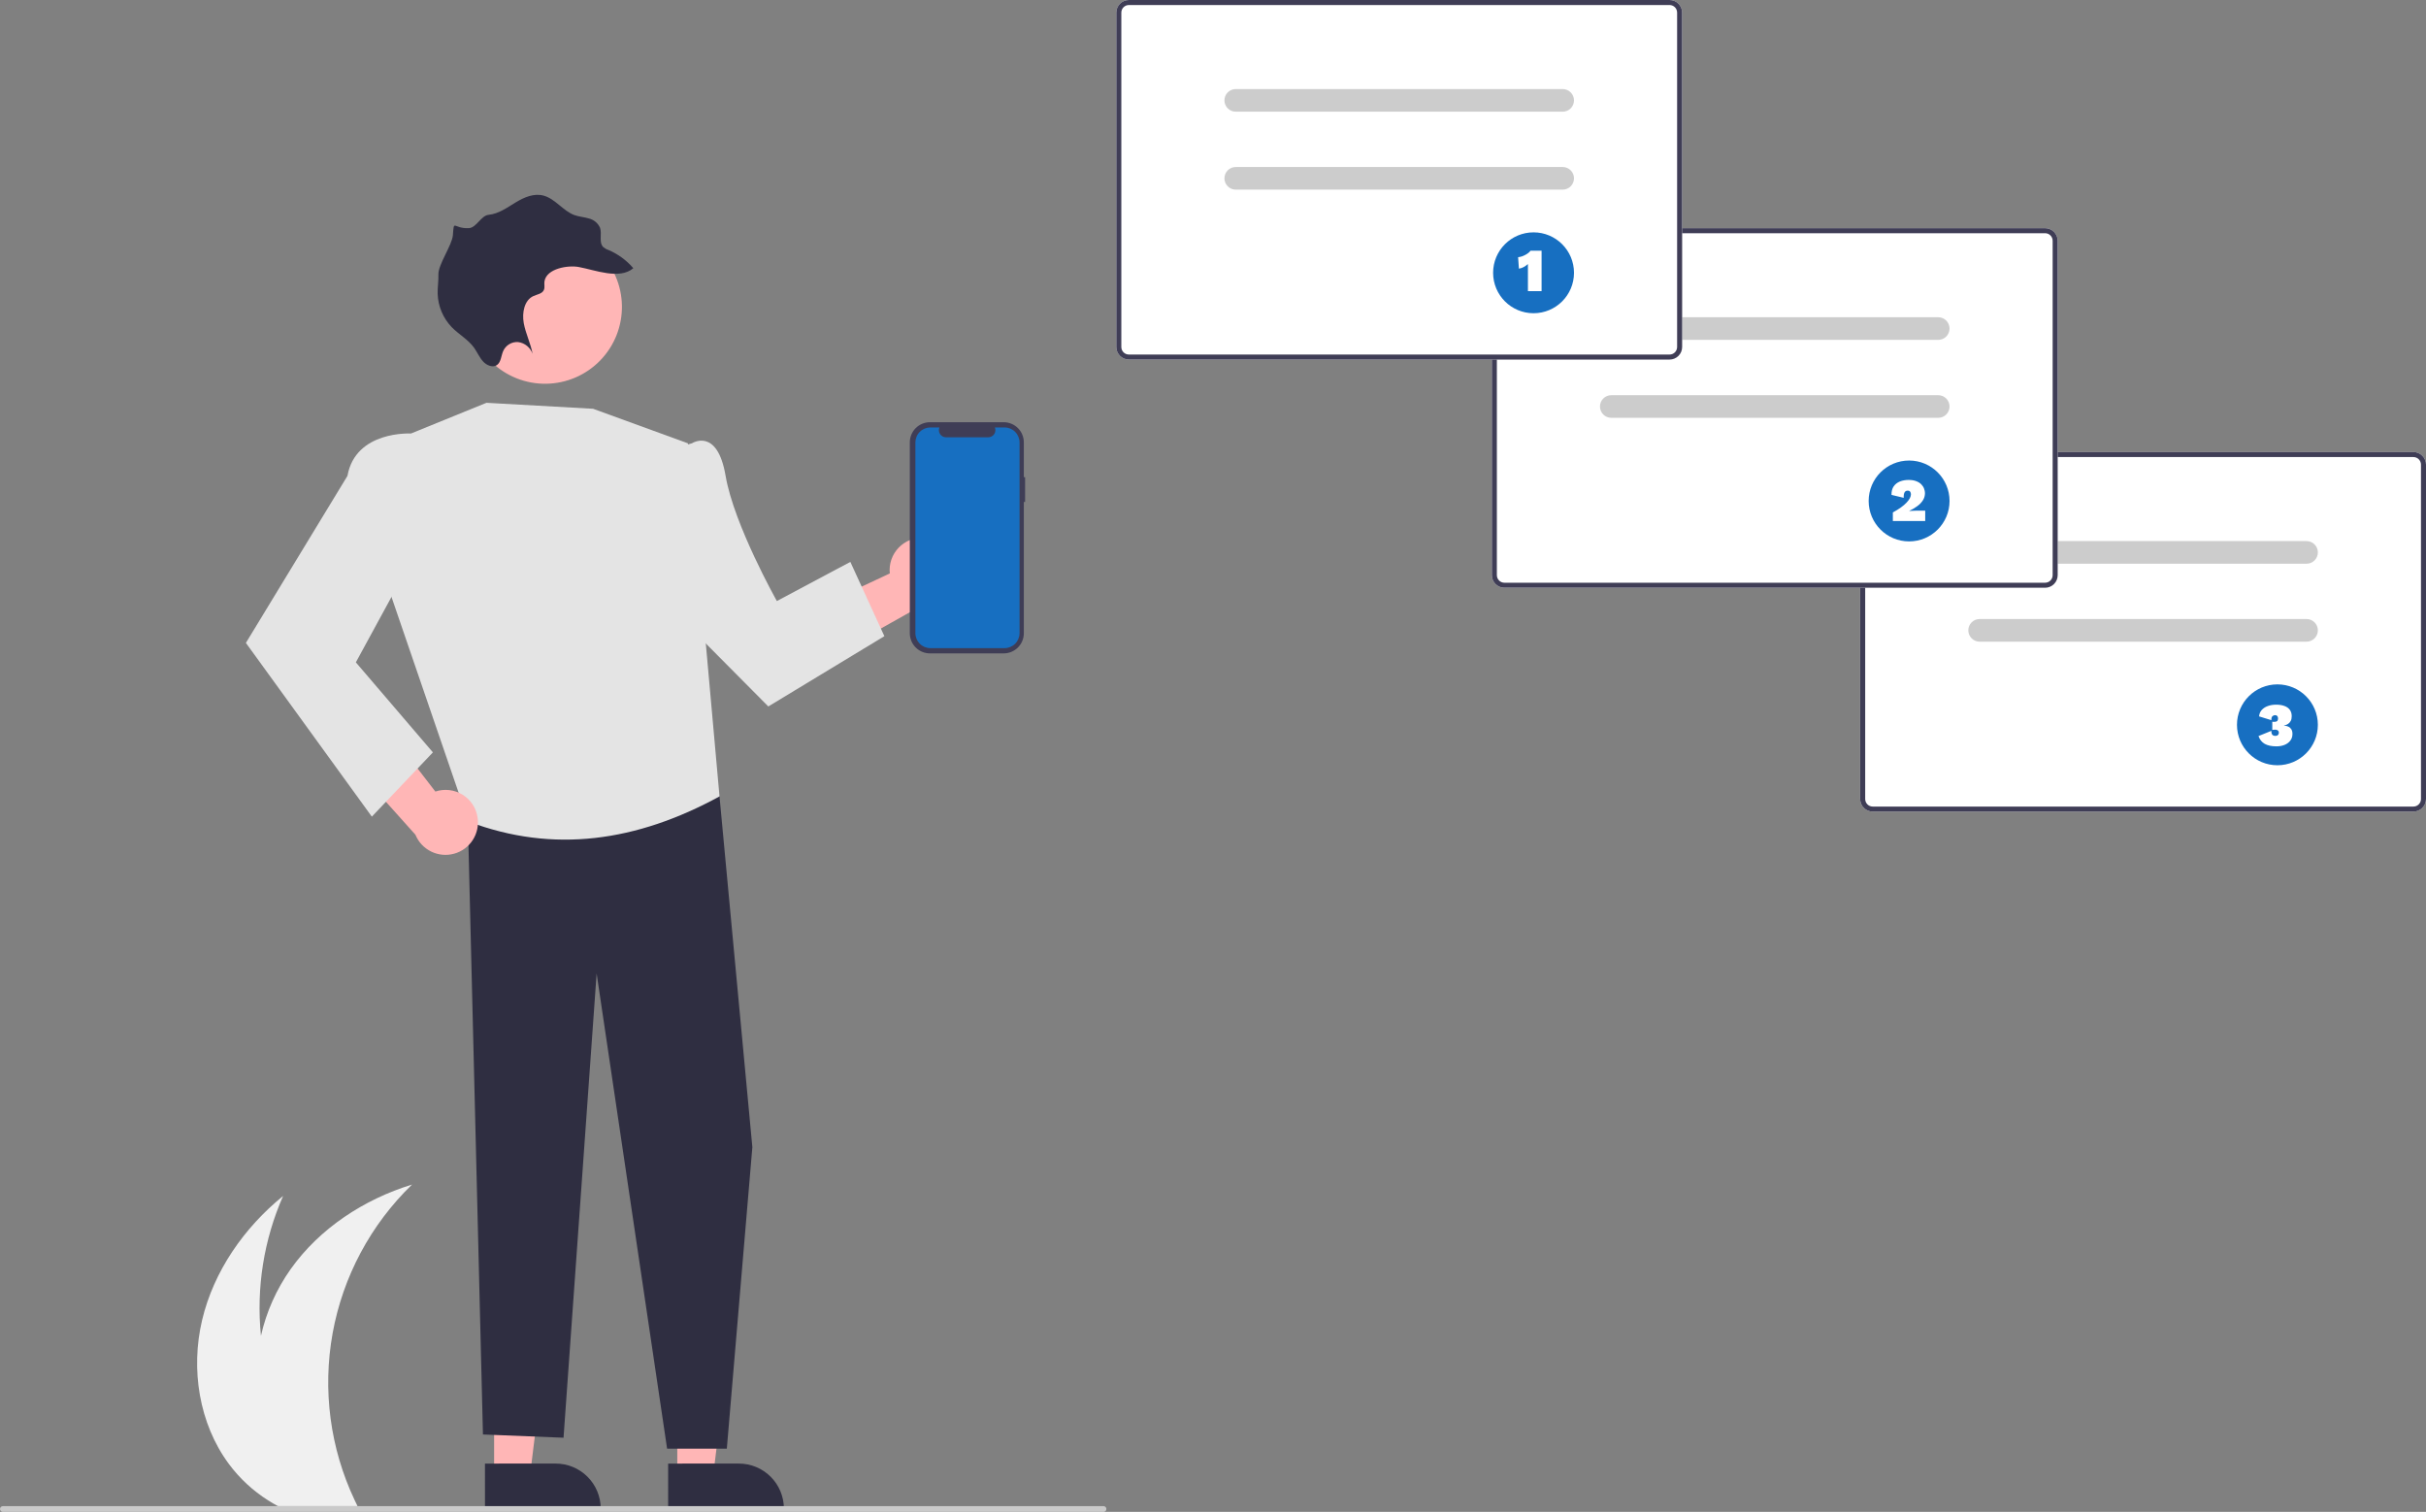 <svg width="475" height="296" viewBox="0 0 475 296" fill="none" xmlns="http://www.w3.org/2000/svg">
<rect x="0" y="0" width="475" height="296" fill="#808080" stroke="none"/>
<g clip-path="url(#clip0_273_5936)">
<path d="M44.797 286.596C46.899 289.428 49.505 291.849 52.484 293.738C53.117 294.139 53.767 294.518 54.429 294.869H70C69.814 294.496 69.633 294.117 69.457 293.738C64.629 283.552 63.115 272.11 65.128 261.02C67.141 249.929 72.58 239.748 80.679 231.908C71.267 234.814 62.569 240.481 56.878 248.516C54.114 252.429 52.147 256.849 51.092 261.522C50.152 252.176 51.646 242.745 55.43 234.147C47.789 240.362 41.839 248.872 39.571 258.452C37.303 268.037 38.948 278.673 44.797 286.596Z" fill="#F0F0F0"/>
<path d="M472.538 158.895H366.673C366.02 158.894 365.394 158.635 364.933 158.173C364.471 157.712 364.212 157.086 364.211 156.434V90.96C364.212 90.307 364.471 89.682 364.933 89.22C365.394 88.759 366.02 88.499 366.673 88.499H472.538C473.191 88.499 473.816 88.759 474.278 89.22C474.74 89.682 474.999 90.307 475 90.96V156.434C474.999 157.086 474.74 157.712 474.278 158.173C473.816 158.635 473.191 158.894 472.538 158.895Z" fill="white"/>
<path d="M472.538 158.895H366.673C366.02 158.894 365.394 158.635 364.933 158.173C364.471 157.712 364.212 157.086 364.211 156.434V90.96C364.212 90.307 364.471 89.682 364.933 89.22C365.394 88.759 366.02 88.499 366.673 88.499H472.538C473.191 88.499 473.816 88.759 474.278 89.22C474.74 89.682 474.999 90.307 475 90.96V156.434C474.999 157.086 474.74 157.712 474.278 158.173C473.816 158.635 473.191 158.894 472.538 158.895ZM366.673 89.483C366.281 89.484 365.906 89.639 365.629 89.916C365.352 90.193 365.196 90.568 365.196 90.96V156.434C365.196 156.825 365.352 157.201 365.629 157.478C365.906 157.754 366.281 157.91 366.673 157.911H472.538C472.93 157.91 473.305 157.754 473.582 157.478C473.859 157.201 474.015 156.825 474.015 156.434V90.96C474.015 90.568 473.859 90.193 473.582 89.916C473.305 89.639 472.93 89.484 472.538 89.483H366.673Z" fill="#3F3D56"/>
<path d="M451.612 110.365H387.601C387.013 110.365 386.449 110.131 386.034 109.716C385.618 109.301 385.385 108.737 385.385 108.15C385.385 107.562 385.618 106.999 386.034 106.583C386.449 106.168 387.013 105.934 387.601 105.934H451.612C452.2 105.934 452.763 106.168 453.179 106.583C453.594 106.999 453.828 107.562 453.828 108.15C453.828 108.737 453.594 109.301 453.179 109.716C452.763 110.131 452.2 110.365 451.612 110.365Z" fill="#CCCCCC"/>
<path d="M451.612 125.626H387.601C387.013 125.626 386.449 125.392 386.034 124.977C385.618 124.561 385.385 123.998 385.385 123.41C385.385 122.823 385.618 122.259 386.034 121.844C386.449 121.428 387.013 121.195 387.601 121.195H451.612C452.2 121.195 452.763 121.428 453.179 121.844C453.594 122.259 453.828 122.823 453.828 123.41C453.828 123.998 453.594 124.561 453.179 124.977C452.763 125.392 452.2 125.626 451.612 125.626Z" fill="#CCCCCC"/>
<path d="M445.909 149.822C450.282 149.822 453.827 146.278 453.827 141.905C453.827 137.533 450.282 133.988 445.909 133.988C441.536 133.988 437.99 137.533 437.99 141.905C437.99 146.278 441.536 149.822 445.909 149.822Z" fill="#176FC1"/>
<path d="M400.423 115.07H294.558C293.905 115.069 293.279 114.81 292.818 114.348C292.356 113.887 292.096 113.261 292.096 112.609V47.135C292.096 46.482 292.356 45.857 292.818 45.395C293.279 44.934 293.905 44.674 294.558 44.673H400.423C401.075 44.674 401.701 44.934 402.163 45.395C402.624 45.857 402.884 46.482 402.885 47.135V112.609C402.884 113.261 402.624 113.887 402.163 114.348C401.701 114.81 401.075 115.069 400.423 115.07Z" fill="white"/>
<path d="M400.423 115.07H294.558C293.905 115.069 293.279 114.81 292.818 114.348C292.356 113.887 292.096 113.261 292.096 112.609V47.135C292.096 46.482 292.356 45.857 292.818 45.395C293.279 44.934 293.905 44.674 294.558 44.673H400.423C401.075 44.674 401.701 44.934 402.163 45.395C402.624 45.857 402.884 46.482 402.885 47.135V112.609C402.884 113.261 402.624 113.887 402.163 114.348C401.701 114.81 401.075 115.069 400.423 115.07ZM294.558 45.658C294.166 45.658 293.791 45.814 293.514 46.091C293.237 46.368 293.081 46.743 293.08 47.135V112.609C293.081 113 293.237 113.376 293.514 113.652C293.791 113.929 294.166 114.085 294.558 114.085H400.423C400.814 114.085 401.19 113.929 401.467 113.652C401.744 113.376 401.899 113 401.9 112.609V47.135C401.899 46.743 401.744 46.368 401.467 46.091C401.19 45.814 400.814 45.658 400.423 45.658H294.558Z" fill="#3F3D56"/>
<path d="M379.495 66.54H315.483C314.896 66.54 314.332 66.306 313.917 65.891C313.501 65.475 313.268 64.912 313.268 64.325C313.268 63.737 313.501 63.173 313.917 62.758C314.332 62.343 314.896 62.109 315.483 62.109H379.495C380.082 62.109 380.646 62.343 381.062 62.758C381.477 63.173 381.711 63.737 381.711 64.325C381.711 64.912 381.477 65.475 381.062 65.891C380.646 66.306 380.082 66.54 379.495 66.54Z" fill="#CCCCCC"/>
<path d="M379.495 81.801H315.483C314.896 81.801 314.332 81.567 313.917 81.152C313.501 80.736 313.268 80.173 313.268 79.585C313.268 78.998 313.501 78.434 313.917 78.019C314.332 77.603 314.896 77.37 315.483 77.37H379.495C380.082 77.37 380.646 77.603 381.062 78.019C381.477 78.434 381.711 78.998 381.711 79.585C381.711 80.173 381.477 80.736 381.062 81.152C380.646 81.567 380.082 81.801 379.495 81.801Z" fill="#CCCCCC"/>
<path d="M373.794 105.997C378.167 105.997 381.712 102.452 381.712 98.08C381.712 93.708 378.167 90.163 373.794 90.163C369.42 90.163 365.875 93.708 365.875 98.08C365.875 102.452 369.42 105.997 373.794 105.997Z" fill="#176FC1"/>
<path d="M180.966 105.3C180.044 105.234 179.118 105.37 178.254 105.7C177.39 106.03 176.609 106.545 175.966 107.209C175.323 107.873 174.833 108.67 174.531 109.544C174.229 110.418 174.123 111.347 174.219 112.267L153.867 121.806L163.829 127.904L181.628 117.911C183.163 117.646 184.547 116.829 185.518 115.612C186.49 114.396 186.981 112.866 186.899 111.311C186.818 109.757 186.169 108.287 185.075 107.179C183.982 106.071 182.52 105.403 180.966 105.3Z" fill="#FFB6B6"/>
<path d="M96.747 288.833L103.776 288.832L107.12 261.728L96.746 261.728L96.747 288.833Z" fill="#FFB6B6"/>
<path d="M94.955 286.539L108.797 286.538H108.798C111.137 286.538 113.381 287.467 115.035 289.121C116.689 290.775 117.619 293.018 117.619 295.357V295.644L94.956 295.645L94.955 286.539Z" fill="#2F2E41"/>
<path d="M132.612 288.833L139.641 288.832L142.985 261.728L132.611 261.728L132.612 288.833Z" fill="#FFB6B6"/>
<path d="M130.82 286.539L144.662 286.538H144.663C147.003 286.538 149.246 287.467 150.9 289.121C152.555 290.775 153.484 293.018 153.484 295.357V295.644L130.821 295.645L130.82 286.539Z" fill="#2F2E41"/>
<path d="M137.309 148.247L140.876 155.926L147.308 224.597L142.309 283.621H130.616L116.818 190.586L110.337 281.478L94.56 280.842L91.531 157.611L137.309 148.247Z" fill="#2F2E41"/>
<path d="M80.458 84.876L95.249 78.86L116.125 80.031L134.684 86.793L140.876 155.926C124.73 164.741 108.374 167.147 91.734 160.844L76.291 115.815L80.458 84.876Z" fill="#E4E4E4"/>
<path d="M128.909 88.62L135.472 86.793C135.472 86.793 140.436 83.565 142.07 93.159C143.703 102.752 152.108 117.673 152.108 117.673L166.495 110.007L173.156 124.551L150.435 138.311L126.508 114.208L128.909 88.62Z" fill="#E4E4E4"/>
<path d="M92.907 66.052C92.11 64.243 91.677 62.296 91.633 60.32C91.588 58.345 91.934 56.38 92.649 54.538C93.364 52.696 94.436 51.013 95.801 49.584C97.167 48.156 98.801 47.011 100.61 46.214C102.418 45.417 104.366 44.984 106.342 44.94C108.318 44.896 110.284 45.241 112.126 45.956C113.969 46.671 115.652 47.742 117.081 49.108C118.509 50.474 119.655 52.107 120.452 53.915L120.538 54.114C122.121 57.778 122.184 61.921 120.713 65.632C119.984 67.469 118.901 69.145 117.524 70.563C116.148 71.982 114.505 73.115 112.691 73.899C109.026 75.483 104.882 75.546 101.171 74.074C97.46 72.603 94.485 69.718 92.901 66.054L92.907 66.052Z" fill="#FFB6B6"/>
<path d="M113.34 52.28C116.469 52.848 121.312 54.818 124 52.507C122.673 50.956 121.003 49.735 119.123 48.94C118.753 48.817 118.41 48.623 118.113 48.37C117.197 47.444 117.905 45.848 117.486 44.597C117.282 44.139 116.975 43.735 116.589 43.417C116.202 43.098 115.747 42.874 115.259 42.761C114.326 42.482 113.349 42.437 112.432 42.098C110.264 41.283 108.722 38.952 106.499 38.318C104.562 37.758 102.613 38.628 100.942 39.644C99.27 40.66 97.617 41.865 95.661 42.058C94.2 42.191 93.275 44.594 91.808 44.665C88.734 44.814 88.904 42.788 88.677 46.017C88.546 47.944 85.792 51.777 85.837 53.721C85.882 54.994 85.657 56.256 85.693 57.533C85.776 59.966 86.752 62.283 88.435 64.043C89.835 65.482 91.655 66.452 92.833 68.092C93.446 68.963 93.871 69.98 94.584 70.767C95.297 71.555 96.505 72.029 97.302 71.467C98.097 70.904 98.112 69.687 98.507 68.761C98.75 68.193 99.163 67.715 99.691 67.394C100.218 67.073 100.833 66.925 101.449 66.971C102.089 67.054 102.692 67.314 103.192 67.722C103.692 68.13 104.068 68.669 104.278 69.279C103.905 67.232 102.922 65.314 102.549 63.265C102.175 61.217 102.662 58.769 104.426 57.969C105.184 57.617 106.207 57.522 106.512 56.71C106.698 56.221 106.528 55.643 106.6 55.114C106.987 52.521 111.299 51.88 113.34 52.28Z" fill="#2F2E41"/>
<path d="M93.507 160.044C93.372 159.13 93.038 158.256 92.529 157.484C92.02 156.712 91.347 156.062 90.559 155.578C89.772 155.094 88.887 154.789 87.968 154.684C87.05 154.579 86.119 154.676 85.242 154.97L71.516 137.174L67.721 148.219L81.338 163.424C81.928 164.865 83.027 166.038 84.425 166.723C85.823 167.407 87.424 167.555 88.924 167.138C90.424 166.722 91.719 165.77 92.564 164.462C93.408 163.155 93.744 161.583 93.507 160.044V160.044Z" fill="#FFB6B6"/>
<path d="M85.199 88.233L80.458 84.876C80.458 84.876 69.611 84.255 68.033 93.159L48.145 125.869L72.804 159.882L84.76 147.299L69.674 129.674L82.34 106.424L85.199 88.233Z" fill="#E4E4E4"/>
<path d="M200.709 93.416H200.461V86.603C200.461 86.086 200.359 85.573 200.16 85.094C199.962 84.616 199.672 84.181 199.305 83.815C198.939 83.449 198.504 83.159 198.026 82.961C197.548 82.763 197.035 82.66 196.517 82.66H182.08C181.563 82.66 181.05 82.763 180.571 82.961C180.093 83.159 179.658 83.449 179.292 83.815C178.926 84.181 178.635 84.616 178.437 85.094C178.239 85.573 178.137 86.086 178.137 86.603V123.977C178.137 124.495 178.239 125.007 178.437 125.486C178.635 125.964 178.926 126.399 179.292 126.765C179.658 127.131 180.093 127.421 180.571 127.62C181.05 127.818 181.563 127.92 182.08 127.92H196.517C197.035 127.92 197.547 127.818 198.026 127.62C198.504 127.421 198.939 127.131 199.305 126.765C199.672 126.399 199.962 125.964 200.16 125.486C200.359 125.007 200.461 124.495 200.461 123.977V98.265H200.709V93.416Z" fill="#3F3D56"/>
<path d="M196.678 83.686H194.793C194.88 83.899 194.913 84.129 194.889 84.357C194.866 84.586 194.787 84.805 194.659 84.995C194.531 85.185 194.358 85.341 194.156 85.449C193.953 85.557 193.727 85.614 193.498 85.614H185.227C184.998 85.614 184.772 85.557 184.569 85.449C184.367 85.341 184.194 85.185 184.066 84.995C183.938 84.805 183.859 84.585 183.835 84.357C183.812 84.129 183.845 83.899 183.932 83.686H182.172C181.391 83.686 180.642 83.996 180.089 84.549C179.537 85.101 179.227 85.85 179.227 86.631V123.949C179.227 124.73 179.537 125.479 180.089 126.032C180.642 126.584 181.391 126.894 182.172 126.894H196.678C197.459 126.894 198.208 126.584 198.76 126.032C199.312 125.479 199.623 124.73 199.623 123.949V86.631C199.623 85.85 199.312 85.101 198.76 84.549C198.208 83.996 197.459 83.686 196.678 83.686Z" fill="#176FC1"/>
<path d="M326.893 70.397H221.028C220.376 70.396 219.75 70.136 219.288 69.675C218.827 69.213 218.567 68.588 218.566 67.935V2.461C218.567 1.809 218.827 1.183 219.288 0.722C219.75 0.26 220.376 0.001 221.028 0H326.893C327.546 0.001 328.172 0.26 328.633 0.722C329.095 1.183 329.355 1.809 329.355 2.461V67.935C329.355 68.588 329.095 69.213 328.633 69.675C328.172 70.136 327.546 70.396 326.893 70.397Z" fill="white"/>
<path d="M326.893 70.397H221.028C220.376 70.396 219.75 70.136 219.288 69.675C218.827 69.213 218.567 68.588 218.566 67.935V2.461C218.567 1.809 218.827 1.183 219.288 0.722C219.75 0.26 220.376 0.001 221.028 0H326.893C327.546 0.001 328.172 0.26 328.633 0.722C329.095 1.183 329.355 1.809 329.355 2.461V67.935C329.355 68.588 329.095 69.213 328.633 69.675C328.172 70.136 327.546 70.396 326.893 70.397ZM221.028 0.985C220.637 0.985 220.261 1.141 219.984 1.418C219.707 1.694 219.552 2.07 219.551 2.461V67.935C219.552 68.327 219.707 68.702 219.984 68.979C220.261 69.256 220.637 69.412 221.028 69.412H326.893C327.285 69.412 327.66 69.256 327.937 68.979C328.214 68.702 328.37 68.327 328.371 67.935V2.461C328.37 2.07 328.214 1.694 327.937 1.418C327.66 1.141 327.285 0.985 326.893 0.985H221.028Z" fill="#3F3D56"/>
<path d="M305.965 21.866H241.954C241.366 21.866 240.803 21.633 240.387 21.218C239.972 20.802 239.738 20.239 239.738 19.651C239.738 19.064 239.972 18.5 240.387 18.085C240.803 17.669 241.366 17.436 241.954 17.436H305.965C306.553 17.436 307.117 17.669 307.532 18.085C307.948 18.5 308.181 19.064 308.181 19.651C308.181 20.239 307.948 20.802 307.532 21.218C307.117 21.633 306.553 21.866 305.965 21.866Z" fill="#CCCCCC"/>
<path d="M305.965 37.127H241.954C241.366 37.127 240.803 36.894 240.387 36.478C239.972 36.063 239.738 35.499 239.738 34.912C239.738 34.324 239.972 33.761 240.387 33.346C240.803 32.93 241.366 32.697 241.954 32.697H305.965C306.553 32.697 307.117 32.93 307.532 33.346C307.948 33.761 308.181 34.324 308.181 34.912C308.181 35.499 307.948 36.063 307.532 36.478C307.117 36.894 306.553 37.127 305.965 37.127Z" fill="#CCCCCC"/>
<path d="M300.262 61.324C304.636 61.324 308.181 57.779 308.181 53.407C308.181 49.035 304.636 45.49 300.262 45.49C295.889 45.49 292.344 49.035 292.344 53.407C292.344 57.779 295.889 61.324 300.262 61.324Z" fill="#176FC1"/>
<path d="M216.064 296H0.566C0.416 296 0.272 295.94 0.166 295.834C0.06 295.728 0 295.584 0 295.435C0 295.285 0.06 295.141 0.166 295.035C0.272 294.929 0.416 294.869 0.566 294.869H216.064C216.214 294.869 216.358 294.929 216.464 295.035C216.57 295.141 216.63 295.285 216.63 295.435C216.63 295.584 216.57 295.728 216.464 295.834C216.358 295.94 216.214 296 216.064 296Z" fill="#CACACA"/>
<path d="M299.16 57V53.28C299.16 53.016 299.16 52.752 299.16 52.488C299.16 52.224 299.16 51.96 299.16 51.696C298.904 51.92 298.628 52.116 298.332 52.284C298.036 52.444 297.724 52.548 297.396 52.596L297.24 50.352C297.488 50.328 297.736 50.276 297.984 50.196C298.232 50.108 298.464 50.004 298.68 49.884C298.904 49.764 299.1 49.636 299.268 49.5C299.444 49.364 299.576 49.224 299.664 49.08H301.836V57H299.16Z" fill="white"/>
<path d="M370.612 102V100.32C371.212 100 371.732 99.68 372.172 99.36C372.62 99.04 372.988 98.728 373.276 98.424C373.572 98.112 373.792 97.82 373.936 97.548C374.08 97.268 374.152 97.012 374.152 96.78C374.152 96.588 374.104 96.42 374.008 96.276C373.912 96.132 373.744 96.06 373.504 96.06C373.232 96.06 373.032 96.172 372.904 96.396C372.776 96.62 372.72 96.976 372.736 97.464L370.348 96.888C370.332 96.216 370.472 95.664 370.768 95.232C371.064 94.8 371.468 94.48 371.98 94.272C372.5 94.064 373.072 93.96 373.696 93.96C374.296 93.96 374.8 94.044 375.208 94.212C375.624 94.372 375.956 94.584 376.204 94.848C376.452 95.104 376.628 95.384 376.732 95.688C376.844 95.984 376.9 96.268 376.9 96.54C376.9 97.068 376.76 97.544 376.48 97.968C376.208 98.392 375.84 98.772 375.376 99.108C374.912 99.444 374.396 99.748 373.828 100.02V100.044C373.996 100.028 374.18 100.016 374.38 100.008C374.588 99.992 374.804 99.984 375.028 99.984C375.26 99.976 375.488 99.972 375.712 99.972H376.948V102H370.612Z" fill="white"/>
<path d="M445.708 146.12C444.764 146.12 444 145.956 443.416 145.628C442.84 145.292 442.436 144.784 442.204 144.104L444.724 143.084C444.716 143.356 444.748 143.564 444.82 143.708C444.892 143.852 444.988 143.948 445.108 143.996C445.236 144.044 445.364 144.068 445.492 144.068C445.628 144.068 445.748 144.048 445.852 144.008C445.956 143.96 446.036 143.888 446.092 143.792C446.156 143.696 446.188 143.58 446.188 143.444C446.188 143.292 446.152 143.176 446.08 143.096C446.016 143.008 445.932 142.948 445.828 142.916C445.724 142.876 445.612 142.856 445.492 142.856C445.372 142.856 445.272 142.86 445.192 142.868C445.112 142.876 445.016 142.888 444.904 142.904V141.296C444.968 141.304 445.032 141.312 445.096 141.32C445.16 141.32 445.244 141.32 445.348 141.32C445.58 141.32 445.752 141.268 445.864 141.164C445.976 141.06 446.032 140.888 446.032 140.648C446.032 140.448 445.98 140.292 445.876 140.18C445.772 140.068 445.628 140.012 445.444 140.012C445.26 140.012 445.092 140.08 444.94 140.216C444.788 140.344 444.716 140.604 444.724 140.996L442.312 140.252C442.368 139.74 442.548 139.316 442.852 138.98C443.164 138.644 443.56 138.392 444.04 138.224C444.528 138.048 445.064 137.96 445.648 137.96C446.296 137.96 446.848 138.048 447.304 138.224C447.76 138.392 448.108 138.644 448.348 138.98C448.588 139.316 448.708 139.728 448.708 140.216C448.708 140.592 448.644 140.9 448.516 141.14C448.388 141.372 448.232 141.552 448.048 141.68C447.872 141.808 447.704 141.896 447.544 141.944C447.384 141.992 447.276 142.016 447.22 142.016V142.064C447.276 142.064 447.388 142.08 447.556 142.112C447.732 142.136 447.92 142.2 448.12 142.304C448.32 142.4 448.492 142.56 448.636 142.784C448.78 143.008 448.852 143.312 448.852 143.696C448.852 144.208 448.708 144.648 448.42 145.016C448.14 145.376 447.76 145.652 447.28 145.844C446.808 146.028 446.284 146.12 445.708 146.12Z" fill="white"/>
</g>
<defs>
<clipPath id="clip0_273_5936">
<rect width="475" height="296" fill="white"/>
</clipPath>
</defs>
</svg>
